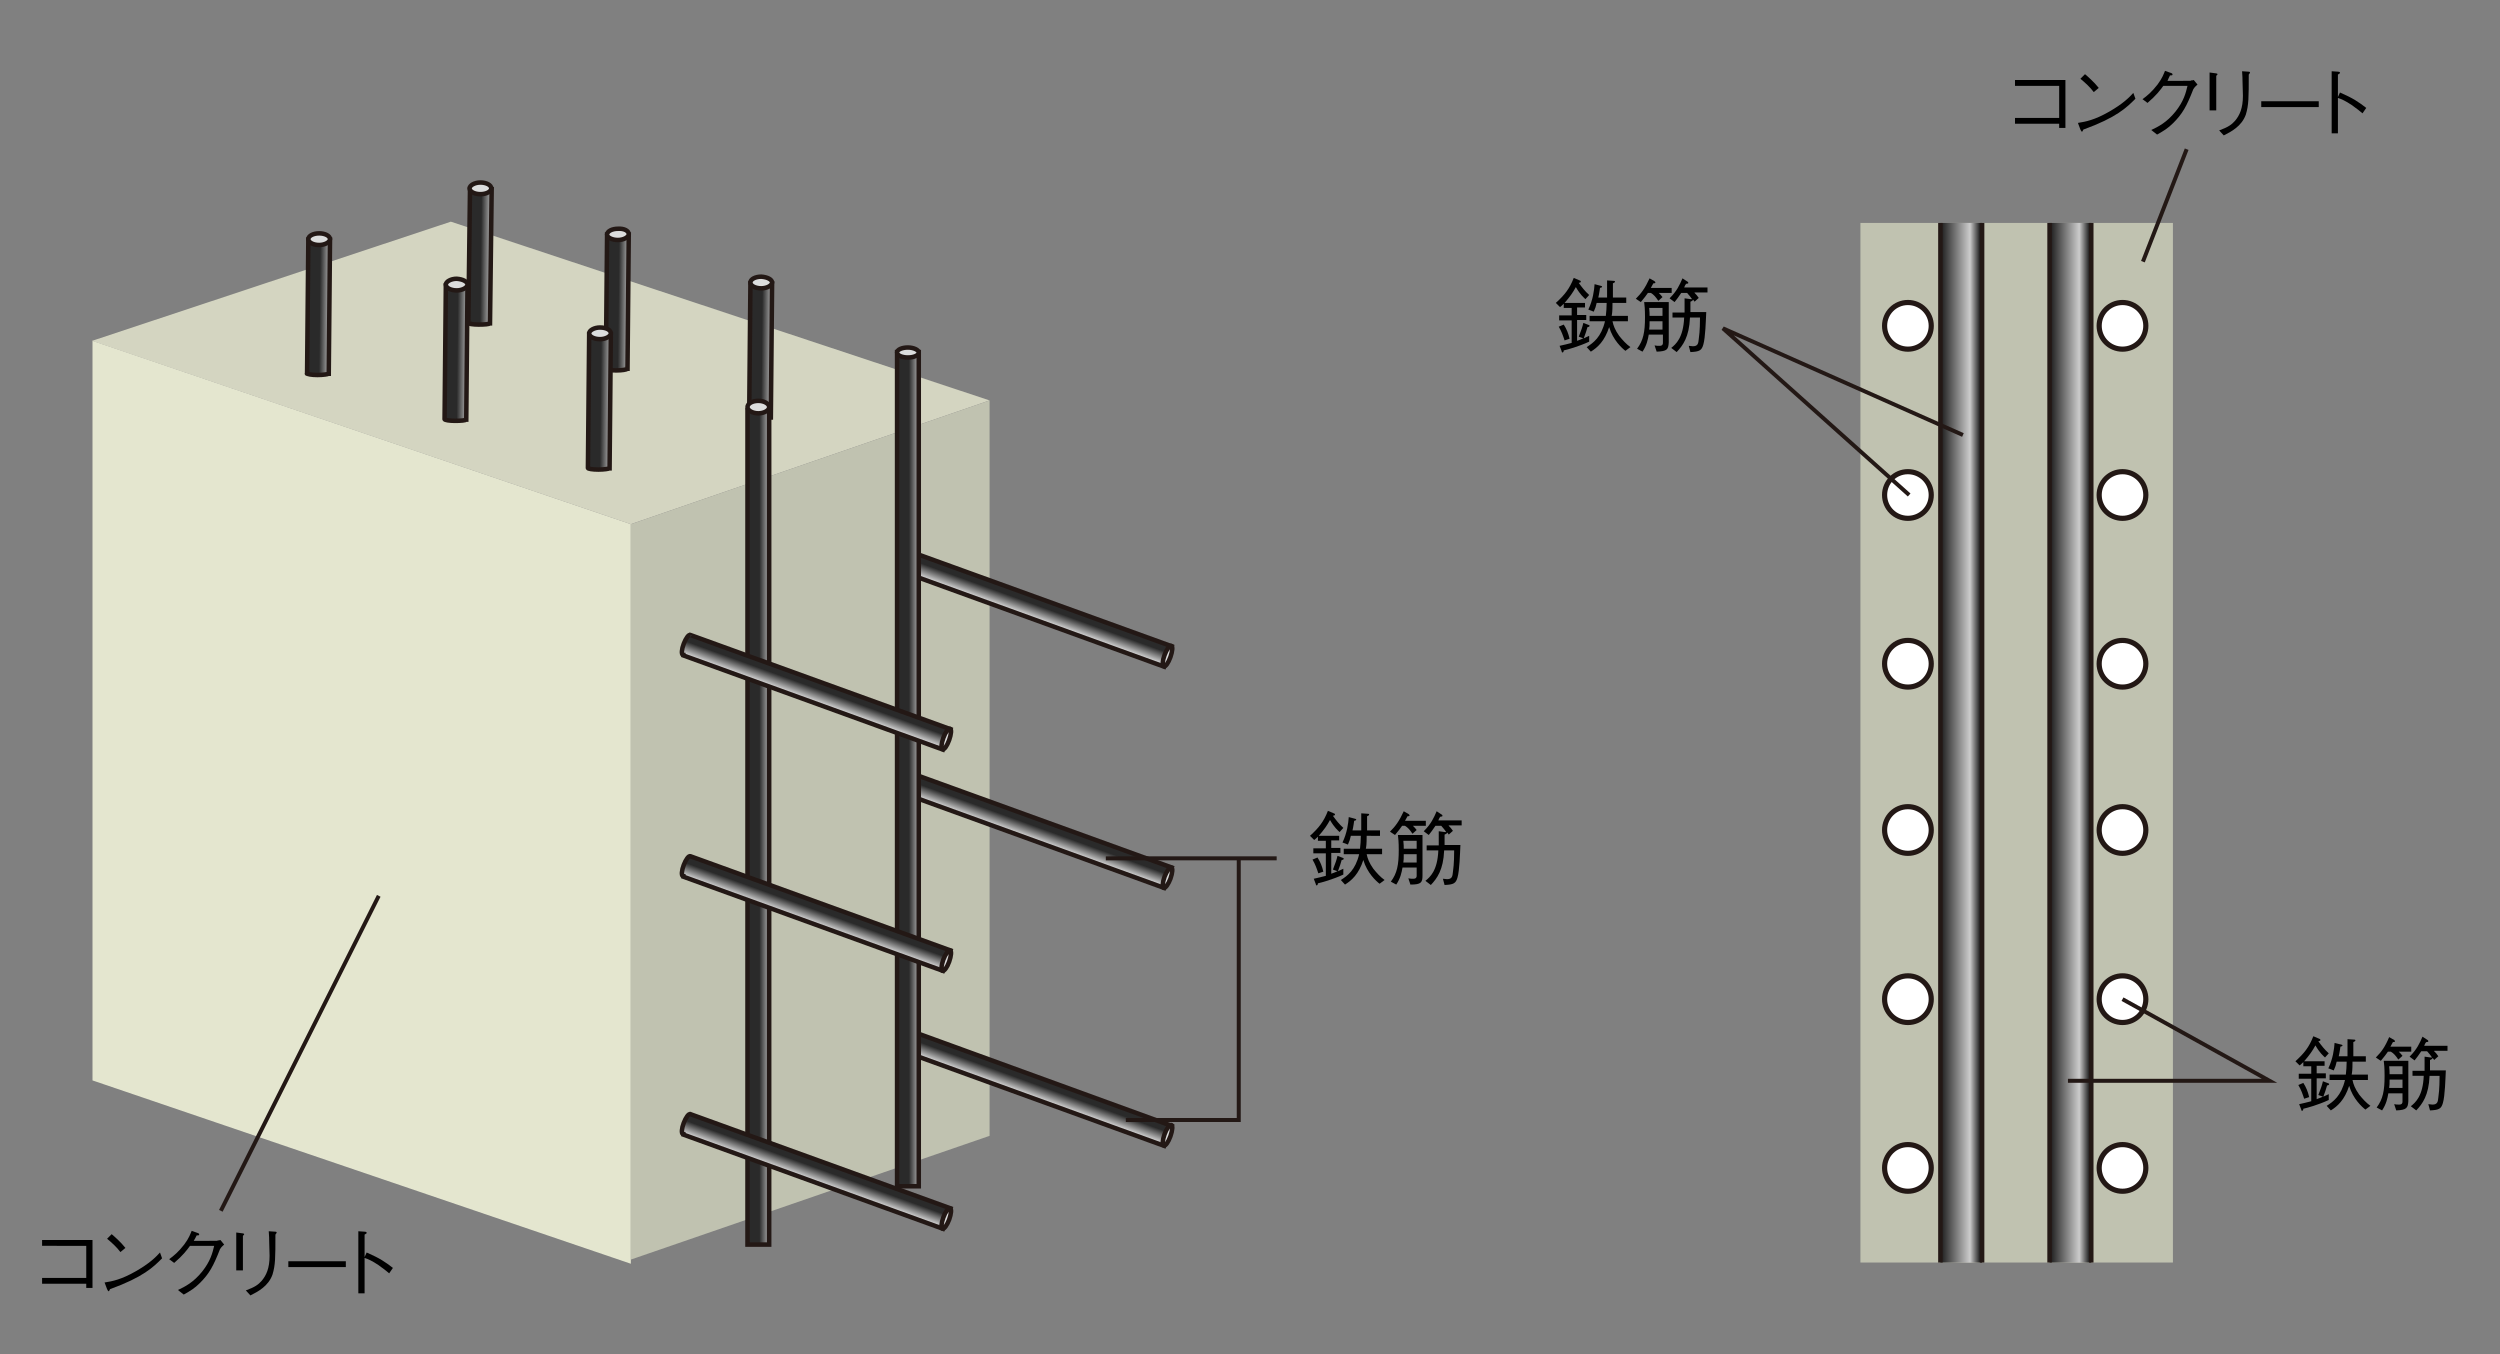 <?xml version="1.0" encoding="utf-8"?>
<!-- Generator: Adobe Illustrator 27.2.0, SVG Export Plug-In . SVG Version: 6.00 Build 0)  -->
<svg version="1.1" id="レイヤー_1" xmlns="http://www.w3.org/2000/svg" xmlns:xlink="http://www.w3.org/1999/xlink" x="0px"
	 y="0px" viewBox="0 0 600 325" style="enable-background:new 0 0 600 325;" xml:space="preserve">
<rect x="0" y="0" width="600" height="325" fill="#808080" stroke="none"/>
<style type="text/css">
	.st0{clip-path:url(#SVGID_00000047036472077372754980000017357322109562913974_);fill:#C0C2B0;}
	
		.st1{clip-path:url(#SVGID_00000047036472077372754980000017357322109562913974_);fill:url(#SVGID_00000158730582275808169990000013946105664705340090_);stroke:#231815;stroke-width:1.085;}
	
		.st2{clip-path:url(#SVGID_00000047036472077372754980000017357322109562913974_);fill:url(#SVGID_00000157306698950458562620000004240117091711346612_);stroke:#231815;stroke-width:1.085;}
	.st3{clip-path:url(#SVGID_00000047036472077372754980000017357322109562913974_);}
	.st4{fill:#FFFFFF;stroke:#231815;stroke-width:1.241;}
	.st5{fill:none;stroke:#231815;stroke-width:0.96;}
	.st6{fill:#D4D5C1;}
	.st7{fill:#E4E6CF;}
	.st8{fill:#C0C2B0;}
	.st9{fill:url(#SVGID_00000164484017870995764670000004370553196155455128_);stroke:#231815;stroke-width:1.085;}
	.st10{fill:#DCDDDD;stroke:#231815;stroke-width:1.085;}
	.st11{fill:url(#SVGID_00000154391412502787562690000014204814241932586397_);stroke:#231815;stroke-width:1.085;}
	.st12{fill:url(#SVGID_00000139993575669331311620000002976029452405483160_);stroke:#231815;stroke-width:1.085;}
	.st13{fill:url(#SVGID_00000156575420070606569440000018060731526426027662_);stroke:#231815;stroke-width:1.085;}
	.st14{fill:url(#SVGID_00000015337106323791097010000009394888524258355898_);stroke:#231815;stroke-width:1.085;}
	.st15{fill:url(#SVGID_00000140719880609912317110000016437547976106955449_);stroke:#231815;stroke-width:1.085;}
	.st16{fill:url(#SVGID_00000137132103599667398020000007449455125462929310_);stroke:#231815;stroke-width:1.085;}
	.st17{fill:url(#SVGID_00000106137540314275404210000007703230584117225868_);stroke:#231815;stroke-width:1.085;}
	.st18{fill:url(#SVGID_00000052792659076241790040000012650135570043205261_);stroke:#231815;stroke-width:1.085;}
	.st19{fill:url(#SVGID_00000040574963262191554170000015960428490518196111_);stroke:#231815;stroke-width:1.085;}
	.st20{fill:url(#SVGID_00000032618513299697364140000014600105842530962874_);stroke:#231815;stroke-width:1.085;}
	.st21{fill:url(#SVGID_00000064355881692025004010000011193397929200429197_);stroke:#231815;stroke-width:1.085;}
	.st22{fill:url(#SVGID_00000181049986314448192260000008528079241850883260_);stroke:#231815;stroke-width:1.085;}
	.st23{fill:url(#SVGID_00000145756866282492793640000014966943509957402520_);stroke:#231815;stroke-width:1.085;}
</style>
<g>
	<g>
		<g>
			<g>
				<defs>
					<rect id="SVGID_1_" x="446.5" y="53.5" width="75" height="249.5"/>
				</defs>
				<clipPath id="SVGID_00000075855549575949903670000014153411460798401205_">
					<use xlink:href="#SVGID_1_"  style="overflow:visible;"/>
				</clipPath>
				
					<rect x="446.5" y="53.5" style="clip-path:url(#SVGID_00000075855549575949903670000014153411460798401205_);fill:#C0C2B0;" width="75" height="249.5"/>
				
					<linearGradient id="SVGID_00000016058911621016667530000004285116403560591272_" gradientUnits="userSpaceOnUse" x1="465.678" y1="179.195" x2="475.641" y2="179.195">
					<stop  offset="0" style="stop-color:#1A1A1A"/>
					<stop  offset="0.714" style="stop-color:#CCCCCC"/>
					<stop  offset="1" style="stop-color:#000000"/>
				</linearGradient>
				
					<rect x="465.7" y="49.5" style="clip-path:url(#SVGID_00000075855549575949903670000014153411460798401205_);fill:url(#SVGID_00000016058911621016667530000004285116403560591272_);stroke:#231815;stroke-width:1.085;" width="10" height="259.3"/>
				
					<linearGradient id="SVGID_00000096056589052802801700000013001844364088021391_" gradientUnits="userSpaceOnUse" x1="491.922" y1="179.195" x2="501.878" y2="179.195">
					<stop  offset="0" style="stop-color:#1A1A1A"/>
					<stop  offset="0.714" style="stop-color:#CCCCCC"/>
					<stop  offset="1" style="stop-color:#000000"/>
				</linearGradient>
				
					<rect x="491.9" y="49.5" style="clip-path:url(#SVGID_00000075855549575949903670000014153411460798401205_);fill:url(#SVGID_00000096056589052802801700000013001844364088021391_);stroke:#231815;stroke-width:1.085;" width="10" height="259.3"/>
				<g style="clip-path:url(#SVGID_00000075855549575949903670000014153411460798401205_);">
					<path class="st4" d="M463.5,78.2c0,3.1-2.5,5.6-5.6,5.6c-3.1,0-5.6-2.5-5.6-5.6c0-3.1,2.5-5.6,5.6-5.6
						C461,72.6,463.5,75.1,463.5,78.2z"/>
					<path class="st4" d="M463.5,118.8c0,3.1-2.5,5.6-5.6,5.6c-3.1,0-5.6-2.5-5.6-5.6c0-3.1,2.5-5.6,5.6-5.6
						C461,113.2,463.5,115.7,463.5,118.8z"/>
					<path class="st4" d="M463.5,159.3c0,3.1-2.5,5.6-5.6,5.6c-3.1,0-5.6-2.5-5.6-5.6c0-3.1,2.5-5.6,5.6-5.6
						C461,153.7,463.5,156.2,463.5,159.3z"/>
					<path class="st4" d="M463.5,199.2c0,3.1-2.5,5.6-5.6,5.6c-3.1,0-5.6-2.5-5.6-5.6c0-3.1,2.5-5.6,5.6-5.6
						C461,193.6,463.5,196.1,463.5,199.2z"/>
					<path class="st4" d="M463.5,239.8c0,3.1-2.5,5.6-5.6,5.6c-3.1,0-5.6-2.5-5.6-5.6c0-3.1,2.5-5.6,5.6-5.6
						C461,234.2,463.5,236.7,463.5,239.8z"/>
					<path class="st4" d="M463.5,280.3c0,3.1-2.5,5.6-5.6,5.6c-3.1,0-5.6-2.5-5.6-5.6c0-3.1,2.5-5.6,5.6-5.6
						C461,274.7,463.5,277.2,463.5,280.3z"/>
				</g>
				<g style="clip-path:url(#SVGID_00000075855549575949903670000014153411460798401205_);">
					<path class="st4" d="M515,78.2c0,3.1-2.5,5.6-5.6,5.6c-3.1,0-5.6-2.5-5.6-5.6c0-3.1,2.5-5.6,5.6-5.6
						C512.5,72.6,515,75.1,515,78.2z"/>
					<path class="st4" d="M515,118.8c0,3.1-2.5,5.6-5.6,5.6c-3.1,0-5.6-2.5-5.6-5.6c0-3.1,2.5-5.6,5.6-5.6
						C512.5,113.2,515,115.7,515,118.8z"/>
					<path class="st4" d="M515,159.3c0,3.1-2.5,5.6-5.6,5.6c-3.1,0-5.6-2.5-5.6-5.6c0-3.1,2.5-5.6,5.6-5.6
						C512.5,153.7,515,156.2,515,159.3z"/>
					<path class="st4" d="M515,199.2c0,3.1-2.5,5.6-5.6,5.6c-3.1,0-5.6-2.5-5.6-5.6c0-3.1,2.5-5.6,5.6-5.6
						C512.5,193.6,515,196.1,515,199.2z"/>
					<path class="st4" d="M515,239.8c0,3.1-2.5,5.6-5.6,5.6c-3.1,0-5.6-2.5-5.6-5.6c0-3.1,2.5-5.6,5.6-5.6
						C512.5,234.2,515,236.7,515,239.8z"/>
					<path class="st4" d="M515,280.3c0,3.1-2.5,5.6-5.6,5.6c-3.1,0-5.6-2.5-5.6-5.6c0-3.1,2.5-5.6,5.6-5.6
						C512.5,274.7,515,277.2,515,280.3z"/>
				</g>
			</g>
		</g>
		<polyline class="st5" points="509.4,239.8 544.7,259.4 496.3,259.4 		"/>
		<polyline class="st5" points="471.1,104.4 413.5,78.8 458.2,118.8 		"/>
		<line class="st5" x1="514.3" y1="62.8" x2="524.8" y2="35.8"/>
		<g>
			<path d="M483.6,29.8v-1.5h10.6v-7.7h-10.6v-1.4h12.1v11.5h-1.5v-1H483.6z"/>
			<path d="M512.5,23.7c-2.1,2.1-4.5,4.5-12.5,7.4c0,0-0.2,0.5-0.3,0.5c-0.2,0-0.2-0.2-0.4-0.5l-0.6-1.6c1.9-0.3,4-0.7,7.5-2.7
				c3.3-1.9,4.7-3.3,5.8-4.5L512.5,23.7z M502.5,22.1c-0.9-1.2-2-2.2-3.2-3.2l1.1-1.1c0.6,0.5,2.2,1.9,3.3,3.3L502.5,22.1z"/>
			<path d="M525.8,19.3c0.3,0,0.4,0,0.7-0.1l0.9,1.1c-0.7,0.6-0.8,0.8-1,1.1c-1.6,4.1-2.6,5.9-4.8,8.1c-1.3,1.3-2.3,1.9-3.9,2.8
				l-1.4-1.1c1.7-0.8,3.7-1.8,5.8-4.4c2-2.5,2.5-4.5,2.9-6.2h-5.8c-0.8,1.1-1.7,2.3-3.8,4.1l-1.2-0.9c1.1-0.8,2.2-1.7,3.6-3.5
				c1.2-1.6,1.5-2.6,1.8-3.3l1.4,0.5c0.4,0.1,0.4,0.3,0.4,0.4c0,0.2-0.2,0.2-0.6,0.2c-0.2,0.4-0.4,0.8-0.6,1.3H525.8z"/>
			<path d="M531.8,17.6c0.2,0,0.4,0.1,0.4,0.2c0,0.1,0,0.1-0.3,0.4v8.3h-1.6v-9.1L531.8,17.6z M532.6,31.3c2.2-0.8,3-1.4,3.8-2.3
				c1.1-1.3,1.9-3,1.9-6c0-0.6-0.1-3.1-0.1-3.7c0-0.6,0-0.7-0.1-2.2l1.5,0.1c0.1,0,0.4,0,0.4,0.2c0,0.1,0,0.1-0.3,0.5
				c0,5.5,0,7.3-0.7,9.6c-1,2.8-3.5,4.1-5.3,5L532.6,31.3z"/>
			<path d="M542.7,25.7v-1.4h13.8v1.4H542.7z"/>
			<path d="M561.6,22.2c3.2,1.4,4.5,2.3,6.3,3.7l-0.9,1.3c-0.6-0.5-1.3-1.1-2.6-2c-1.5-1-2.4-1.4-3.3-1.7v8.5h-1.5V17.1l1.5,0.1
				c0.1,0,0.5,0,0.5,0.3c0,0.1-0.2,0.2-0.5,0.4v5.4L561.6,22.2z"/>
		</g>
		<g>
			<path d="M378.9,80.8c0.6-1.5,0.9-2.4,1.1-3.3l1.3,0.5c0.1,0,0.2,0.1,0.2,0.2c0,0.2-0.3,0.3-0.5,0.3c-0.2,0.8-0.5,1.6-0.9,2.7
				c0.5-0.2,0.6-0.3,1.3-0.6v1.4c-2.6,1.2-5.2,1.9-6.1,2.1c0,0.2-0.1,0.5-0.3,0.5c-0.1,0-0.2-0.1-0.2-0.3l-0.5-1.3
				c1-0.2,1.7-0.4,2.9-0.7v-5.4h-3v-1.2h3v-1.8h-1.9v-1c-0.1,0.1-0.7,0.7-0.9,0.8l-1-1c2.1-1.9,3.3-3.4,4.3-6l1.4,0.6
				c0.1,0,0.3,0.1,0.3,0.3s-0.2,0.2-0.5,0.3c0.8,1.1,1.5,2,2.5,2.9l-0.9,1c-0.4-0.4-1.2-1-2.3-2.9c-0.7,1.3-1.4,2.3-2.7,3.8h4.9v1.1
				h-1.9v1.8h2.2v1.2h-2.2v5c0.8-0.3,1.1-0.4,1.5-0.6L378.9,80.8z M375.3,77.9c0.7,1.1,1.1,2.1,1.4,3.4l-1.2,0.4
				c-0.4-1.2-0.7-2.1-1.4-3.3L375.3,77.9z M390.3,71.4v1.3H387c0,2.1-0.1,2.6-0.2,3.1h3.9v1.3h-3.7c0.2,1,0.6,2.1,1.6,3.5
				c0.8,1,1.7,2,2.7,2.7l-1.2,0.9c-0.8-0.6-3-2.6-3.9-5.7c-1.1,3.4-2.8,4.9-4.4,5.9l-1-1.1c1.6-1,3.5-2.4,4.4-6.2h-3.7v-1.3h3.9
				c0.1-1,0.2-1.9,0.2-3.1h-2.4c-0.2,0.9-0.3,1.2-0.7,2.1l-1.3-0.5c1.1-2.3,1.4-4.6,1.5-6.1l1.5,0.4c0.1,0,0.3,0.1,0.3,0.2
				c0,0.2-0.2,0.2-0.5,0.3c0,0-0.2,1.5-0.4,2.3h2.1v-4.1l1.5,0.1c0.2,0,0.4,0,0.4,0.2c0,0.2-0.3,0.3-0.5,0.4v3.4H390.3z"/>
			<path d="M398.1,70.3c0.3,0.3,0.6,0.6,0.9,1l-1,0.9c-0.6-0.9-1.1-1.5-1.8-1.9h-0.7c-0.5,0.7-0.7,1-1.7,2.2l-1.2-0.8
				c1.3-1.3,2.2-2.5,3.3-4.9l1.2,0.7c0.1,0.1,0.2,0.2,0.2,0.3c0,0.2-0.3,0.2-0.5,0.2c-0.1,0.2-0.4,0.7-0.6,1.1h5v1.2H398.1z
				 M397.6,84.4l-0.5-1.5c0.4,0.1,0.8,0.1,1.2,0.1c0.7,0,0.8-0.4,0.8-0.7v-2h-3.4c-0.2,1.2-0.5,2.6-1.5,4.1l-1.3-0.7
				c1.5-2,1.9-4,1.9-7.6c0-1.9-0.1-2.8-0.2-3.6h5.9v9.7C400.4,83.9,400.1,84.3,397.6,84.4z M399,77.1h-3.1c0,1.1,0,1.3-0.1,2h3.2
				V77.1z M399,73.9h-3.2c0.1,0.7,0.1,1.6,0.1,1.9h3.1V73.9z M406.7,70.3c0.4,0.4,0.6,0.6,1,1.2l-1,0.9c-0.2-0.3-0.2-0.3-0.4-0.5
				c0,0.1,0,0.3-0.6,0.5v2.5h3.8c-0.1,2-0.2,6.1-0.7,7.8c-0.4,1.4-0.9,1.7-3.1,1.8l-0.4-1.5c0.3,0,0.7,0.1,1,0.1
				c1.2,0,1.3-0.7,1.4-1.7c0.3-2,0.3-4.5,0.3-5.2h-2.4c-0.2,4.7-1.7,6.7-3.2,8.3l-1.3-1c1.1-0.9,2.9-2.4,3.1-7.3h-2.8v-1.2h2.9v-3.4
				l1.5,0.2c0,0,0.2,0,0.3,0c-0.2-0.3-0.8-1.1-1.2-1.5h-1.4c-0.6,0.9-1.1,1.6-1.6,2.2l-1.2-0.9c1.8-1.8,2.4-3.2,3.1-4.8l1.2,0.8
				c0.1,0,0.2,0.2,0.2,0.3c0,0.2-0.4,0.2-0.5,0.2c-0.2,0.2-0.4,0.6-0.5,0.9h5.6v1.2H406.7z"/>
		</g>
		<g>
			<path d="M556.4,262.8c0.6-1.5,0.9-2.4,1.1-3.3l1.3,0.5c0.1,0,0.2,0.1,0.2,0.2c0,0.2-0.3,0.3-0.5,0.3c-0.2,0.8-0.5,1.6-0.9,2.7
				c0.5-0.2,0.6-0.3,1.3-0.6v1.4c-2.6,1.2-5.2,1.9-6.1,2.1c0,0.2-0.1,0.5-0.3,0.5c-0.1,0-0.2-0.1-0.2-0.3l-0.5-1.3
				c1-0.2,1.7-0.4,2.9-0.7v-5.4h-3v-1.2h3v-1.8h-1.9v-1c-0.1,0.1-0.7,0.7-0.9,0.8l-1-1c2.1-1.9,3.3-3.4,4.3-6l1.4,0.6
				c0.1,0,0.3,0.1,0.3,0.3c0,0.2-0.1,0.2-0.5,0.3c0.8,1.1,1.5,2,2.5,2.9l-0.9,1c-0.4-0.4-1.2-1-2.3-2.9c-0.7,1.3-1.4,2.3-2.7,3.8
				h4.9v1.1h-1.9v1.8h2.2v1.2h-2.2v5c0.8-0.3,1.1-0.4,1.5-0.6L556.4,262.8z M552.8,259.9c0.7,1.1,1.1,2.1,1.4,3.4l-1.2,0.4
				c-0.4-1.2-0.7-2.1-1.4-3.3L552.8,259.9z M567.8,253.5v1.3h-3.2c0,2.1-0.1,2.6-0.2,3.1h3.9v1.3h-3.7c0.2,1,0.6,2.1,1.6,3.5
				c0.8,1,1.7,2,2.7,2.7l-1.2,0.9c-0.8-0.6-3-2.6-3.9-5.7c-1.1,3.4-2.8,4.9-4.4,5.9l-1-1.1c1.6-1,3.5-2.4,4.4-6.2h-3.7v-1.3h3.9
				c0.1-1,0.2-1.9,0.2-3.1h-2.4c-0.2,0.9-0.3,1.2-0.7,2.1l-1.3-0.5c1.1-2.3,1.4-4.6,1.5-6.1l1.6,0.4c0.1,0,0.3,0.1,0.3,0.2
				c0,0.2-0.2,0.2-0.5,0.3c0,0-0.2,1.5-0.4,2.3h2.1v-4.1l1.5,0.1c0.2,0,0.4,0,0.4,0.2c0,0.2-0.3,0.3-0.5,0.4v3.4H567.8z"/>
			<path d="M575.7,252.4c0.3,0.3,0.6,0.6,0.9,1l-1,0.9c-0.6-0.9-1.1-1.5-1.8-1.9h-0.7c-0.5,0.7-0.7,1-1.7,2.2l-1.2-0.8
				c1.3-1.3,2.2-2.5,3.2-4.9l1.2,0.7c0.1,0.1,0.2,0.2,0.2,0.3c0,0.2-0.3,0.2-0.5,0.2c-0.1,0.2-0.4,0.7-0.6,1.1h5v1.2H575.7z
				 M575.1,266.5l-0.5-1.5c0.4,0.1,0.8,0.1,1.2,0.1c0.7,0,0.8-0.4,0.8-0.7v-2h-3.4c-0.2,1.2-0.5,2.6-1.5,4.1l-1.3-0.7
				c1.5-2,1.9-4,1.9-7.6c0-1.9-0.1-2.8-0.2-3.6h5.9v9.7C577.9,265.9,577.6,266.4,575.1,266.5z M576.6,259.1h-3.1c0,1.1,0,1.3-0.1,2
				h3.2V259.1z M576.6,255.9h-3.2c0.1,0.7,0.1,1.6,0.1,1.9h3.1V255.9z M584.2,252.3c0.4,0.4,0.6,0.6,1,1.2l-1,0.9
				c-0.2-0.3-0.2-0.3-0.4-0.5c0,0.1,0,0.3-0.6,0.5v2.5h3.8c-0.1,2-0.2,6.1-0.7,7.8c-0.4,1.4-0.9,1.7-3.1,1.8l-0.4-1.5
				c0.3,0,0.7,0.1,1,0.1c1.2,0,1.3-0.7,1.4-1.7c0.3-2,0.3-4.5,0.3-5.2h-2.4c-0.2,4.7-1.7,6.7-3.2,8.3l-1.3-1
				c1.1-0.9,2.9-2.4,3.1-7.3H579v-1.2h2.9v-3.4l1.5,0.2c0,0,0.2,0,0.3,0c-0.2-0.3-0.8-1.1-1.2-1.5h-1.4c-0.6,0.9-1.1,1.6-1.6,2.2
				l-1.2-0.9c1.8-1.8,2.4-3.2,3.1-4.8l1.2,0.8c0.1,0,0.2,0.2,0.2,0.3c0,0.2-0.4,0.2-0.5,0.2c-0.2,0.2-0.4,0.6-0.5,0.9h5.6v1.2H584.2
				z"/>
		</g>
	</g>
</g>
<g>
	<g>
		<polygon class="st6" points="108.2,53.2 237.5,96.1 151.4,125.8 22.1,81.8 		"/>
		<polygon class="st7" points="151.4,303.3 22.2,259.3 22.2,81.8 151.4,125.8 		"/>
		<polygon class="st8" points="237.5,272.6 151.4,302.3 151.4,125.8 237.5,96.1 		"/>
		<g>
			
				<linearGradient id="SVGID_00000106148773685938125330000010829383069143897788_" gradientUnits="userSpaceOnUse" x1="-4617.579" y1="-3827.244" x2="-4603.829" y2="-3827.244" gradientTransform="matrix(-0.132 0.365 -0.234 -8.480000e-02 -1257.514 1505.641)">
				<stop  offset="0" style="stop-color:#2A2A2A"/>
				<stop  offset="0.714" style="stop-color:#FFFFFF"/>
				<stop  offset="1" style="stop-color:#000000"/>
			</linearGradient>
			<path style="fill:url(#SVGID_00000106148773685938125330000010829383069143897788_);stroke:#231815;stroke-width:1.085;" d="
				M218.8,132.5C218.8,132.4,218.8,132.4,218.8,132.5c-0.4-0.2-1.1,0.8-1.6,2.1c-0.5,1.4-0.6,2.5-0.2,2.7c0,0,0,0,0.1,0l0,0.1
				l62.3,22.6l1.8-4.9L218.8,132.5z"/>
			<path class="st10" d="M279.3,159.9c-0.4-0.1-0.3-1.4,0.2-2.7c0.5-1.4,1.2-2.3,1.6-2.2c0.4,0.1,0.3,1.3-0.2,2.7
				C280.4,159.1,279.7,160.1,279.3,159.9z"/>
		</g>
		<g>
			
				<linearGradient id="SVGID_00000127737204201849177570000015173631212411392693_" gradientUnits="userSpaceOnUse" x1="-3584.881" y1="-6892.385" x2="-3571.129" y2="-6892.385" gradientTransform="matrix(0.388 1.000000e-03 -1.300000e-03 0.121 1497.36 897.789)">
				<stop  offset="0" style="stop-color:#2A2A2A"/>
				<stop  offset="0.714" style="stop-color:#FFFFFF"/>
				<stop  offset="1" style="stop-color:#000000"/>
			</linearGradient>
			<path style="fill:url(#SVGID_00000127737204201849177570000015173631212411392693_);stroke:#231815;stroke-width:1.085;" d="
				M112.4,77.5C112.4,77.5,112.3,77.5,112.4,77.5c-0.1,0.2,1.1,0.4,2.5,0.4c1.4,0,2.6-0.1,2.6-0.3c0,0,0,0,0,0h0.1l0.4-32.2l-5.2,0
				L112.4,77.5z"/>
			<path class="st10" d="M117.9,45.2c0,0.8-1.2,1.4-2.6,1.4c-1.4,0-2.6-0.6-2.6-1.4c0-0.7,1.2-1.4,2.6-1.4
				C116.7,43.8,117.9,44.4,117.9,45.2z"/>
		</g>
		<g>
			
				<linearGradient id="SVGID_00000085943444270872458790000007434817736251946430_" gradientUnits="userSpaceOnUse" x1="-3526.724" y1="-6831.039" x2="-3512.99" y2="-6831.039" gradientTransform="matrix(0.388 1.000000e-03 -1.300000e-03 0.121 1507.906 901.291)">
				<stop  offset="0" style="stop-color:#2A2A2A"/>
				<stop  offset="0.714" style="stop-color:#FFFFFF"/>
				<stop  offset="1" style="stop-color:#000000"/>
			</linearGradient>
			<path style="fill:url(#SVGID_00000085943444270872458790000007434817736251946430_);stroke:#231815;stroke-width:1.085;" d="
				M145.4,88.5C145.4,88.5,145.4,88.5,145.4,88.5c0,0.2,1.1,0.4,2.5,0.4c1.4,0,2.6-0.2,2.6-0.4c0,0,0,0,0,0h0.1l0.3-32.2l-5.2,0
				L145.4,88.5z"/>
			<path class="st10" d="M150.9,56.2c0,0.7-1.2,1.4-2.6,1.4c-1.4,0-2.6-0.6-2.6-1.3c0-0.8,1.2-1.4,2.6-1.4
				C149.8,54.8,150.9,55.4,150.9,56.2z"/>
		</g>
		<g>
			
				<linearGradient id="SVGID_00000181063765396869895350000016833219629542595739_" gradientUnits="userSpaceOnUse" x1="-3466.207" y1="-6765.958" x2="-3452.446" y2="-6765.958" gradientTransform="matrix(0.388 1.000000e-03 -1.300000e-03 0.121 1518.891 905.006)">
				<stop  offset="0" style="stop-color:#2A2A2A"/>
				<stop  offset="0.714" style="stop-color:#FFFFFF"/>
				<stop  offset="1" style="stop-color:#000000"/>
			</linearGradient>
			<path style="fill:url(#SVGID_00000181063765396869895350000016833219629542595739_);stroke:#231815;stroke-width:1.085;" d="
				M179.8,100.1C179.8,100.1,179.8,100.1,179.8,100.1c-0.1,0.2,1.1,0.4,2.5,0.4c1.4,0,2.6-0.1,2.6-0.3c0,0,0,0,0,0h0.1l0.3-32.2
				l-5.2,0L179.8,100.1z"/>
			<path class="st10" d="M185.3,67.8c0,0.7-1.2,1.4-2.6,1.4c-1.4,0-2.6-0.6-2.6-1.4c0-0.8,1.2-1.4,2.6-1.4
				C184.2,66.5,185.3,67.1,185.3,67.8z"/>
		</g>
		<g>
			
				<linearGradient id="SVGID_00000176005412341369954210000007379535910666806432_" gradientUnits="userSpaceOnUse" x1="-3457.03" y1="-4114.649" x2="-3443.298" y2="-4114.649" gradientTransform="matrix(0.388 0 0 0.751 1523.563 3290.38)">
				<stop  offset="0" style="stop-color:#2A2A2A"/>
				<stop  offset="0.714" style="stop-color:#FFFFFF"/>
				<stop  offset="1" style="stop-color:#000000"/>
			</linearGradient>
			
				<rect x="179.4" y="98.5" style="fill:url(#SVGID_00000176005412341369954210000007379535910666806432_);stroke:#231815;stroke-width:1.085;" width="5.2" height="200.2"/>
			<path class="st10" d="M184.6,97.7c0,0.8-1.2,1.5-2.6,1.5c-1.4,0-2.6-0.7-2.6-1.5c0-0.8,1.1-1.5,2.6-1.5
				C183.4,96.2,184.6,96.9,184.6,97.7z"/>
		</g>
		
			<linearGradient id="SVGID_00000170979118407119474230000006454496460242983303_" gradientUnits="userSpaceOnUse" x1="-4529.88" y1="-3876.823" x2="-4516.122" y2="-3876.823" gradientTransform="matrix(-0.132 0.365 -0.234 -8.480000e-02 -1257.514 1522.618)">
			<stop  offset="0" style="stop-color:#2A2A2A"/>
			<stop  offset="0.714" style="stop-color:#FFFFFF"/>
			<stop  offset="1" style="stop-color:#000000"/>
		</linearGradient>
		<path style="fill:url(#SVGID_00000170979118407119474230000006454496460242983303_);stroke:#231815;stroke-width:1.085;" d="
			M218.8,185.6C218.8,185.6,218.8,185.6,218.8,185.6c-0.4-0.2-1.1,0.8-1.6,2.1c-0.5,1.4-0.6,2.5-0.2,2.7c0,0,0,0,0.1,0l0,0.1
			l62.3,22.6l1.8-4.9L218.8,185.6z"/>
		
			<linearGradient id="SVGID_00000124840846843563394610000014783200137424340126_" gradientUnits="userSpaceOnUse" x1="-4427.852" y1="-3934.499" x2="-4414.144" y2="-3934.499" gradientTransform="matrix(-0.132 0.365 -0.234 -8.480000e-02 -1257.514 1542.366)">
			<stop  offset="0" style="stop-color:#2A2A2A"/>
			<stop  offset="0.714" style="stop-color:#FFFFFF"/>
			<stop  offset="1" style="stop-color:#000000"/>
		</linearGradient>
		<path style="fill:url(#SVGID_00000124840846843563394610000014783200137424340126_);stroke:#231815;stroke-width:1.085;" d="
			M218.8,247.5C218.8,247.5,218.8,247.4,218.8,247.5c-0.4-0.2-1.1,0.8-1.6,2.1c-0.5,1.4-0.6,2.6-0.2,2.7c0,0,0,0,0.1,0l0,0.1
			l62.3,22.6l1.8-4.8L218.8,247.5z"/>
		<g>
			
				<linearGradient id="SVGID_00000173865574997101068410000015505755270053641100_" gradientUnits="userSpaceOnUse" x1="-3394.077" y1="-4127.339" x2="-3380.314" y2="-4127.339" gradientTransform="matrix(0.388 0 0 0.751 1535.03 3285.912)">
				<stop  offset="0" style="stop-color:#2A2A2A"/>
				<stop  offset="0.714" style="stop-color:#FFFFFF"/>
				<stop  offset="1" style="stop-color:#000000"/>
			</linearGradient>
			
				<rect x="215.3" y="84.5" style="fill:url(#SVGID_00000173865574997101068410000015505755270053641100_);stroke:#231815;stroke-width:1.085;" width="5.2" height="200.2"/>
			<path class="st10" d="M220.5,84.6c0,0.7-1.2,1.2-2.6,1.2c-1.4,0-2.6-0.5-2.6-1.2c0-0.7,1.2-1.2,2.6-1.2
				C219.3,83.4,220.5,84,220.5,84.6z"/>
		</g>
		
			<linearGradient id="SVGID_00000018927532651840616110000008116838035499209407_" gradientUnits="userSpaceOnUse" x1="-4465.309" y1="-3758.79" x2="-4451.557" y2="-3758.79" gradientTransform="matrix(-0.132 0.365 -0.234 -8.480000e-02 -1274.471 1528.972)">
			<stop  offset="0" style="stop-color:#2A2A2A"/>
			<stop  offset="0.714" style="stop-color:#FFFFFF"/>
			<stop  offset="1" style="stop-color:#000000"/>
		</linearGradient>
		<path style="fill:url(#SVGID_00000018927532651840616110000008116838035499209407_);stroke:#231815;stroke-width:1.085;" d="
			M165.7,205.5C165.7,205.5,165.6,205.5,165.7,205.5c-0.4-0.2-1.1,0.8-1.6,2.1c-0.5,1.3-0.6,2.5-0.2,2.7c0,0,0,0,0.1,0l0,0.1
			l62.3,22.6l1.8-4.9L165.7,205.5z"/>
		
			<linearGradient id="SVGID_00000098941891017912988250000018209728797627324562_" gradientUnits="userSpaceOnUse" x1="-4363.295" y1="-3816.464" x2="-4349.541" y2="-3816.464" gradientTransform="matrix(-0.132 0.365 -0.234 -8.480000e-02 -1274.471 1548.719)">
			<stop  offset="0" style="stop-color:#2A2A2A"/>
			<stop  offset="0.714" style="stop-color:#FFFFFF"/>
			<stop  offset="1" style="stop-color:#000000"/>
		</linearGradient>
		<path style="fill:url(#SVGID_00000098941891017912988250000018209728797627324562_);stroke:#231815;stroke-width:1.085;" d="
			M165.7,267.4C165.7,267.4,165.6,267.3,165.7,267.4c-0.4-0.2-1.1,0.8-1.6,2.1c-0.5,1.3-0.6,2.5-0.2,2.7c0,0,0,0,0.1,0l0,0.1
			l62.3,22.6l1.8-4.9L165.7,267.4z"/>
		<g>
			
				<linearGradient id="SVGID_00000055671989513183156550000006634703151978753941_" gradientUnits="userSpaceOnUse" x1="-4553.016" y1="-3709.205" x2="-4539.262" y2="-3709.205" gradientTransform="matrix(-0.132 0.365 -0.234 -8.480000e-02 -1274.471 1511.996)">
				<stop  offset="0" style="stop-color:#2A2A2A"/>
				<stop  offset="0.714" style="stop-color:#FFFFFF"/>
				<stop  offset="1" style="stop-color:#000000"/>
			</linearGradient>
			<path style="fill:url(#SVGID_00000055671989513183156550000006634703151978753941_);stroke:#231815;stroke-width:1.085;" d="
				M165.7,152.4C165.7,152.3,165.6,152.3,165.7,152.4c-0.4-0.2-1.1,0.8-1.6,2.1c-0.5,1.3-0.6,2.5-0.2,2.7c0,0,0,0,0.1,0l0,0.1
				l62.3,22.6l1.8-4.9L165.7,152.4z"/>
			<path class="st10" d="M226.2,179.8c-0.4-0.1-0.3-1.3,0.2-2.7c0.5-1.4,1.2-2.3,1.6-2.2c0.4,0.1,0.3,1.3-0.2,2.7
				C227.3,179,226.6,180,226.2,179.8z"/>
		</g>
		<path class="st10" d="M226.2,233c-0.4-0.1-0.3-1.3,0.2-2.7c0.5-1.3,1.2-2.3,1.6-2.2c0.4,0.1,0.3,1.3-0.2,2.7
			C227.3,232.2,226.6,233.1,226.2,233z"/>
		<path class="st10" d="M279.3,213.1c-0.4-0.1-0.3-1.3,0.2-2.7c0.5-1.3,1.2-2.3,1.6-2.2c0.4,0.1,0.3,1.3-0.2,2.7
			C280.4,212.2,279.7,213.2,279.3,213.1z"/>
		<path class="st10" d="M279.3,274.9c-0.4-0.1-0.3-1.3,0.2-2.7c0.5-1.4,1.2-2.3,1.6-2.2c0.4,0.1,0.3,1.3-0.2,2.7
			C280.4,274.1,279.7,275.1,279.3,274.9z"/>
		<path class="st10" d="M226.2,294.9c-0.4-0.1-0.3-1.3,0.2-2.7c0.5-1.4,1.2-2.3,1.6-2.2c0.4,0.1,0.3,1.3-0.2,2.7
			C227.3,294,226.6,295,226.2,294.9z"/>
		<g>
			
				<linearGradient id="SVGID_00000124858514327872042090000001768749698746094011_" gradientUnits="userSpaceOnUse" x1="-3652.486" y1="-6823.459" x2="-3638.751" y2="-6823.459" gradientTransform="matrix(0.388 1.000000e-03 -1.300000e-03 0.121 1485.008 901.665)">
				<stop  offset="0" style="stop-color:#2A2A2A"/>
				<stop  offset="0.714" style="stop-color:#FFFFFF"/>
				<stop  offset="1" style="stop-color:#000000"/>
			</linearGradient>
			<path style="fill:url(#SVGID_00000124858514327872042090000001768749698746094011_);stroke:#231815;stroke-width:1.085;" d="
				M73.7,89.6C73.7,89.7,73.6,89.7,73.7,89.6c0,0.2,1.1,0.4,2.5,0.4c1.4,0,2.6-0.2,2.6-0.3c0,0,0,0,0,0h0.1l0.3-32.2H74L73.7,89.6z"
				/>
			<path class="st10" d="M79.2,57.4c0,0.7-1.2,1.4-2.6,1.4c-1.4,0-2.6-0.6-2.6-1.4c0-0.8,1.2-1.4,2.6-1.4C78,56,79.2,56.6,79.2,57.4
				z"/>
		</g>
		<g>
			
				<linearGradient id="SVGID_00000124848863678614382140000014829546606560568450_" gradientUnits="userSpaceOnUse" x1="-3594.359" y1="-6762.078" x2="-3580.611" y2="-6762.078" gradientTransform="matrix(0.388 1.000000e-03 -1.300000e-03 0.121 1495.555 905.165)">
				<stop  offset="0" style="stop-color:#2A2A2A"/>
				<stop  offset="0.714" style="stop-color:#FFFFFF"/>
				<stop  offset="1" style="stop-color:#000000"/>
			</linearGradient>
			<path style="fill:url(#SVGID_00000124848863678614382140000014829546606560568450_);stroke:#231815;stroke-width:1.085;" d="
				M106.7,100.6C106.7,100.6,106.7,100.6,106.7,100.6c0,0.2,1.1,0.4,2.5,0.4c1.4,0,2.6-0.1,2.6-0.3c0,0,0,0,0,0h0.1l0.3-32.2h-5.2
				L106.7,100.6z"/>
			<path class="st10" d="M112.2,68.3c0,0.7-1.2,1.4-2.6,1.4c-1.4,0-2.6-0.6-2.6-1.4c0-0.7,1.2-1.4,2.6-1.4
				C111.1,67,112.2,67.6,112.2,68.3z"/>
		</g>
		<g>
			
				<linearGradient id="SVGID_00000065044390522572740810000011421444338869465776_" gradientUnits="userSpaceOnUse" x1="-3533.803" y1="-6696.952" x2="-3520.081" y2="-6696.952" gradientTransform="matrix(0.388 1.000000e-03 -1.300000e-03 0.121 1506.537 908.886)">
				<stop  offset="0" style="stop-color:#2A2A2A"/>
				<stop  offset="0.714" style="stop-color:#FFFFFF"/>
				<stop  offset="1" style="stop-color:#000000"/>
			</linearGradient>
			<path style="fill:url(#SVGID_00000065044390522572740810000011421444338869465776_);stroke:#231815;stroke-width:1.085;" d="
				M141.1,112.3C141.1,112.3,141.1,112.3,141.1,112.3c-0.1,0.2,1.1,0.4,2.5,0.4c1.4,0,2.6-0.2,2.6-0.3c0,0,0,0,0,0h0.1l0.3-32.2
				l-5.2,0L141.1,112.3z"/>
			<path class="st10" d="M146.6,80c0,0.7-1.2,1.4-2.6,1.4c-1.4,0-2.6-0.6-2.6-1.4c0-0.7,1.2-1.4,2.6-1.4
				C145.5,78.6,146.6,79.2,146.6,80z"/>
		</g>
	</g>
	<line class="st5" x1="265.4" y1="206" x2="306.4" y2="206"/>
	<polyline class="st5" points="297.3,206 297.3,268.8 270.2,268.8 	"/>
	<g>
		<path d="M319.9,208.7c0.6-1.5,0.9-2.4,1.1-3.3l1.3,0.5c0.1,0,0.2,0.1,0.2,0.2c0,0.2-0.3,0.3-0.5,0.3c-0.2,0.8-0.5,1.6-0.9,2.7
			c0.5-0.2,0.6-0.3,1.3-0.6v1.4c-2.6,1.2-5.2,1.9-6.1,2.1c0,0.2-0.1,0.5-0.3,0.5c-0.1,0-0.2-0.1-0.2-0.3l-0.5-1.3
			c1-0.2,1.7-0.4,2.9-0.7v-5.4h-3v-1.2h3v-1.8h-1.9v-1c-0.1,0.1-0.7,0.7-0.9,0.8l-1-1c2.1-1.9,3.3-3.4,4.3-6l1.4,0.6
			c0.1,0,0.3,0.1,0.3,0.3c0,0.2-0.2,0.2-0.5,0.3c0.8,1.1,1.5,2,2.5,2.9l-0.9,1c-0.4-0.4-1.2-1-2.3-2.9c-0.7,1.3-1.4,2.3-2.7,3.8h4.9
			v1.1h-1.9v1.8h2.2v1.2h-2.2v5c0.8-0.3,1.1-0.4,1.5-0.6L319.9,208.7z M316.2,205.8c0.7,1.1,1.1,2.1,1.4,3.4l-1.2,0.4
			c-0.4-1.2-0.7-2.1-1.4-3.3L316.2,205.8z M331.2,199.3v1.3H328c0,2.1-0.1,2.6-0.2,3.1h3.9v1.3h-3.7c0.2,1,0.6,2.1,1.6,3.5
			c0.8,1,1.7,2,2.7,2.7l-1.2,0.9c-0.8-0.6-3-2.6-3.9-5.7c-1.1,3.4-2.8,4.9-4.4,5.9l-1-1.1c1.6-1,3.5-2.4,4.4-6.2h-3.7v-1.3h3.9
			c0.1-1,0.2-1.9,0.2-3.1h-2.4c-0.2,0.9-0.3,1.2-0.7,2.1l-1.3-0.5c1.1-2.3,1.4-4.6,1.5-6.1l1.5,0.4c0.1,0,0.3,0.1,0.3,0.2
			c0,0.2-0.2,0.2-0.5,0.3c0,0-0.2,1.5-0.4,2.3h2.1v-4.1l1.5,0.1c0.2,0,0.4,0,0.4,0.2c0,0.2-0.3,0.3-0.5,0.4v3.4H331.2z"/>
		<path d="M339.1,198.2c0.3,0.3,0.6,0.6,0.9,1l-1,0.9c-0.6-0.9-1.1-1.5-1.8-1.9h-0.7c-0.5,0.7-0.7,1-1.7,2.2l-1.2-0.8
			c1.3-1.3,2.2-2.5,3.3-4.9l1.2,0.7c0.1,0.1,0.2,0.2,0.2,0.3c0,0.2-0.3,0.2-0.5,0.2c-0.1,0.2-0.4,0.7-0.6,1.1h5v1.2H339.1z
			 M338.5,212.3l-0.5-1.5c0.4,0.1,0.8,0.1,1.2,0.1c0.7,0,0.8-0.4,0.8-0.7v-2h-3.4c-0.2,1.2-0.5,2.6-1.5,4.1l-1.3-0.7
			c1.5-2,1.9-4,1.9-7.6c0-1.9-0.1-2.8-0.2-3.6h5.9v9.7C341.4,211.8,341.1,212.3,338.5,212.3z M340,205h-3.1c0,1.1,0,1.3-0.1,2h3.2
			V205z M340,201.8h-3.2c0.1,0.7,0.1,1.6,0.1,1.9h3.1V201.8z M347.7,198.2c0.4,0.4,0.6,0.6,1,1.2l-1,0.9c-0.2-0.3-0.2-0.3-0.4-0.5
			c0,0.1,0,0.3-0.6,0.5v2.5h3.8c-0.1,2-0.2,6.1-0.7,7.8c-0.4,1.4-0.9,1.7-3.1,1.8l-0.4-1.5c0.3,0,0.7,0.1,1,0.1
			c1.2,0,1.3-0.7,1.4-1.7c0.3-2,0.3-4.5,0.3-5.2h-2.4c-0.2,4.7-1.7,6.7-3.2,8.3l-1.3-1c1.1-0.9,2.9-2.4,3.1-7.3h-2.8v-1.2h2.9v-3.4
			l1.5,0.2c0,0,0.2,0,0.3,0c-0.2-0.3-0.8-1.1-1.2-1.5h-1.4c-0.6,0.9-1.1,1.6-1.6,2.2l-1.2-0.9c1.8-1.8,2.4-3.2,3.1-4.8l1.2,0.8
			c0.1,0,0.2,0.2,0.2,0.3c0,0.2-0.4,0.2-0.5,0.2c-0.2,0.2-0.4,0.6-0.5,0.9h5.6v1.2H347.7z"/>
	</g>
	<g>
		<path d="M10.1,308.2v-1.5h10.6v-7.7H10.1v-1.4h12.1v11.5h-1.5v-1H10.1z"/>
		<path d="M38.9,302c-2.1,2.1-4.5,4.5-12.5,7.4c0,0-0.2,0.5-0.3,0.5c-0.2,0-0.2-0.2-0.4-0.5l-0.6-1.6c1.9-0.3,4-0.7,7.5-2.7
			c3.3-1.9,4.7-3.3,5.8-4.5L38.9,302z M28.9,300.5c-0.9-1.2-2-2.2-3.2-3.2l1.1-1.1c0.6,0.5,2.2,1.9,3.3,3.3L28.9,300.5z"/>
		<path d="M52.2,297.7c0.3,0,0.4,0,0.7-0.1l0.9,1.1c-0.7,0.6-0.8,0.8-1,1.1c-1.6,4.1-2.6,5.9-4.8,8.1c-1.3,1.3-2.3,1.9-3.9,2.8
			l-1.4-1.1c1.7-0.8,3.7-1.8,5.8-4.4c2-2.5,2.5-4.5,2.9-6.2h-5.8c-0.8,1.1-1.7,2.3-3.8,4.1l-1.2-0.9c1.1-0.8,2.2-1.7,3.6-3.5
			c1.2-1.6,1.5-2.6,1.8-3.3l1.4,0.5c0.4,0.1,0.4,0.3,0.4,0.4c0,0.2-0.2,0.2-0.6,0.2c-0.2,0.4-0.4,0.8-0.7,1.3H52.2z"/>
		<path d="M58.2,296c0.2,0,0.4,0.1,0.4,0.2c0,0.1,0,0.1-0.3,0.4v8.3h-1.6v-9.1L58.2,296z M59,309.7c2.2-0.8,3-1.4,3.8-2.3
			c1.1-1.3,1.9-3,1.9-6c0-0.6-0.1-3.1-0.1-3.7c0-0.6,0-0.7-0.1-2.2l1.5,0.1c0.1,0,0.4,0,0.4,0.2c0,0.1,0,0.1-0.3,0.5
			c0,5.5,0,7.3-0.7,9.6c-1,2.8-3.5,4.1-5.3,5L59,309.7z"/>
		<path d="M69.2,304.1v-1.4H83v1.4H69.2z"/>
		<path d="M88,300.6c3.2,1.4,4.5,2.3,6.3,3.7l-0.9,1.3c-0.6-0.5-1.3-1.1-2.6-2c-1.5-1-2.4-1.4-3.3-1.7v8.5h-1.5v-14.9l1.5,0.1
			c0.1,0,0.5,0,0.5,0.3c0,0.1-0.1,0.2-0.5,0.4v5.4L88,300.6z"/>
	</g>
	<line class="st5" x1="53" y1="290.6" x2="90.9" y2="215"/>
</g>
</svg>
